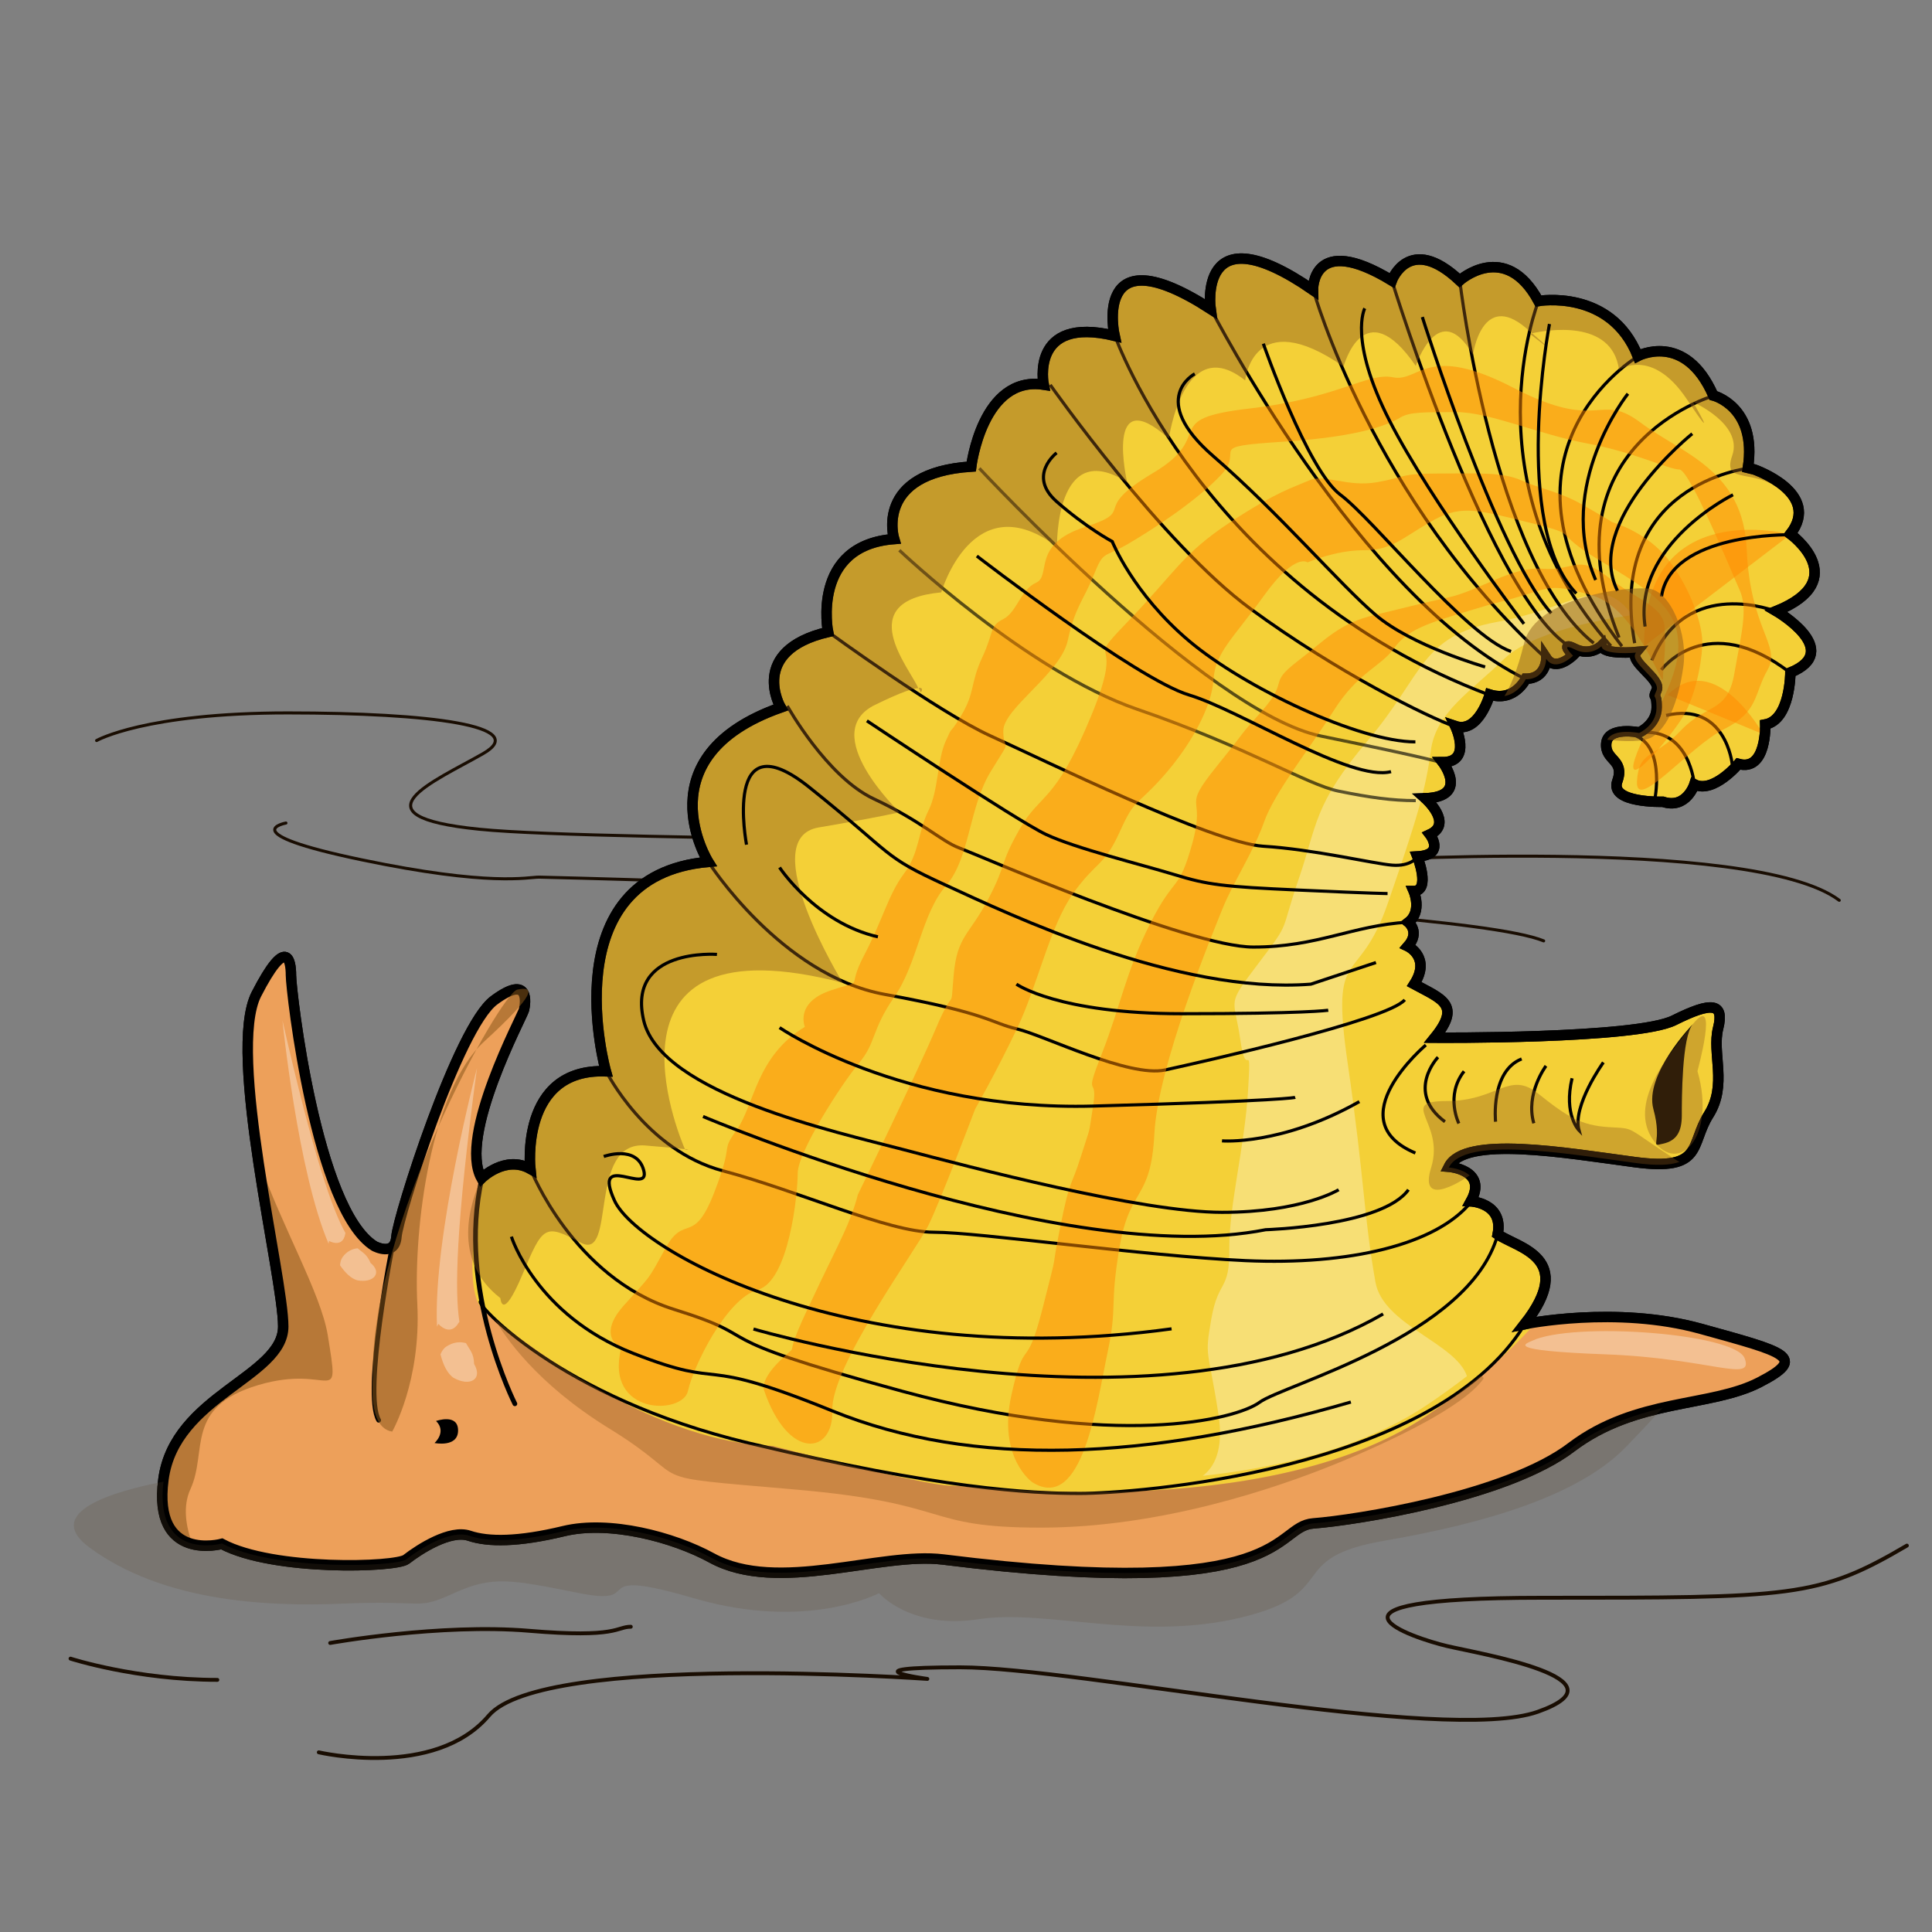 <?xml version="1.0" encoding="utf-8"?>
<!-- Generator: Adobe Illustrator 24.0.2, SVG Export Plug-In . SVG Version: 6.00 Build 0)  -->
<svg version="1.1" id="Layer_1" xmlns="http://www.w3.org/2000/svg" xmlns:xlink="http://www.w3.org/1999/xlink" x="0px" y="0px"
	 viewBox="0 0 1000 1000" style="enable-background:new 0 0 1000 1000;" xml:space="preserve">
<rect x="0" y="0" width="1000" height="1000" fill="#808080" stroke="none"/>
<style type="text/css">
	.st0{fill:none;stroke:#190D02;stroke-width:1.576;stroke-linecap:round;stroke-linejoin:round;stroke-miterlimit:10;}
	.st1{fill:#F4D037;stroke:#000000;stroke-width:5.409;stroke-miterlimit:10;}
	.st2{fill:#EDA05A;}
	.st3{opacity:0.31;fill:#FFFFFF;}
	.st4{fill:none;stroke:#000000;stroke-width:2.446;stroke-linecap:round;stroke-miterlimit:10;}
	.st5{fill:none;stroke:#000000;stroke-width:1.63;stroke-miterlimit:10;}
	.st6{opacity:0.63;fill:none;stroke:#000000;stroke-width:1.63;stroke-miterlimit:10;}
	.st7{opacity:0.5;fill:#FF8B00;}
	.st8{opacity:0.54;fill:#89571B;}
	.st9{opacity:0.44;}
	.st10{fill:#89571B;}
	.st11{fill:none;}
	.st12{fill:none;stroke:#000000;stroke-width:5.409;stroke-miterlimit:10;}
	.st13{opacity:0.47;fill:#89571B;}
	.st14{opacity:0.35;fill:#89571B;}
	.st15{opacity:0.19;fill:#5E472E;}
	.st16{fill:none;stroke:#190D02;stroke-width:2;stroke-linecap:round;stroke-linejoin:round;stroke-miterlimit:10;}
	.st17{opacity:0.34;fill:#FFFFFF;}
</style>
<path class="st0" d="M148,426c0,0-28,5,39,19s86,9,92,9s469,12,520,33"/>
<path class="st0" d="M50,383.3c0,0,25-14.3,99-14.3s126,6.8,101,21.1s-69,32.3-2,39.1c67,6.8,373,3.7,444,16.8c0,0,215-14,260,20"/>
<g>
	<path class="st1" d="M114.8,799.1c0,0-35.9,9.8-30.2-33.4c5.7-43.2,62-53,62-79.1s-29.3-141.8-13.9-172
		c15.5-30.2,17.9-17.9,17.9-9.8c0,8.2,13,121.5,43.2,140.2c0,0,10.6,5.7,11.4-4.9c0.8-10.6,31.8-108.4,50.5-122.3
		c18.7-13.9,16.3,1.6,15.5,4.9c-0.8,3.3-34.2,65.2-22,87.2c0,0,12.2-12.2,25.3-4.9c0,0-5.7-52.2,39.1-50.5c0,0-28.5-101.1,53-108.4
		c0,0-34.2-54.6,37.5-79.9c0,0-17.1-29.3,24.5-39.1c0,0-9-44.8,34.2-48.1c0,0-10.6-34.2,39.9-37.5c0,0,5.7-47.3,37.5-42.4
		c0,0-7.3-35.9,36.7-25.3c0,0-12.2-53.8,49.7-13.9c0,0-7.3-51.4,53-9.8c0,0-0.8-30.2,40.8-4.9c0,0,9-24.5,35.1,0
		c0,0,23.6-21.2,40.8,10.6c0,0,37.5-6.5,51.4,28.5c0,0,24.5-13,39.1,20.4c0,0,22.8,5.7,17.9,37.5l3.3,0.8c0,0,35.1,12.2,18.7,33.4
		c0,0,32.6,23.6-7.3,39.9c0,0,35.1,20.4,7.3,31.8c0,0,0,24.5-13,26.9c0,0,0.8,24.5-13.9,20.4c0,0-13,15.5-22.8,10.6
		c0,0-4.1,13-16.3,9c0,0-27.7,0.8-23.6-10.6c4.1-11.4-6.5-10.6-5.7-19.6c0.8-9,17.1-5.7,17.1-5.7s9-4.1,9-13s-2.4-3.3,0-9
		c2.4-5.7-14.7-14.7-10.6-19.6c0,0-17.1,1.6-17.9-3.3c0,0-5.7,5.7-13.9,1.6c-8.2-4.1-0.8,3.3-0.8,3.3s-9,9-13.9,1.6
		c0,0,0,10.6-10.6,10.6c0,0-5.7,12.2-18.7,8.2c0,0-5.7,20.4-17.9,16.3c0,0,9,18.7-6.5,18.7c0,0,13.9,17.9-9,18.7
		c0,0,14.7,13,2.4,18.7c0,0,8.2,10.6-6.5,11.4c0,0,7.1,17.9-1.9,17.9c0,0,4.6,10.5-2.7,16.2c0,0,6.2,5-0.3,12.4
		c0,0,12.2,5.7,3.3,19.6c14.2,7.7,24.5,10.6,10.6,27.7c0,0,104.3,0.8,123.9-9s26.1-9,22.8,4.1c-3.3,13,4.9,29.3-4.9,44.8
		c-9.8,15.5-2.4,29.3-38.3,24.5s-88-13.9-96.2,2.4c0,0,20.4,1.6,11.4,17.9c0,0,17.1,0.8,13.9,17.1c10.6,7.1,40.8,12.2,13.9,46.5
		c0,0,47.3-9.8,91.3,2.4c44,12.2,55.4,14.7,30.2,27.7c-25.3,13-63.6,8.2-97,33.4C780,774.7,701,786.9,679.8,788.5
		c-21.2,1.6-10.3,41.4-191.6,18.7c-32.6-4.1-85.6,17.9-119.8-0.8c-19.9-10.9-53-19.6-76.6-13.9s-39.1,5.7-48.9,2.4
		c-9.8-3.3-25.5,6.7-32.6,12.2C205.1,811.3,141.5,813.3,114.8,799.1z"/>
	<path class="st2" d="M880.3,688.3c-34.7-9.6-71.5-5.6-85.5-3.5c-13.3,14.9-31.7,31.5-57.1,48.4C654.5,788.4,506.3,769,492.2,769
		c-14.1,0-92.3-20.6-92.3-20.6c-65.8-1.7-137.9-60.5-149.9-70.6c-12-10.1-0.6-67.5-0.6-67.5l0.7-1c-0.5,0.4-0.8,0.7-0.8,0.7
		c-12.2-22,21.2-84,22-87.2c0.8-3.3,3.3-18.7-15.5-4.9c-18.7,13.9-49.7,111.7-50.5,122.3c-0.8,10.6-11.4,4.9-11.4,4.9
		c-30.2-18.7-43.2-132.1-43.2-140.2c0-8.2-2.4-20.4-17.9,9.8c-15.5,30.2,13.9,145.9,13.9,172c0,26.1-56.2,35.9-62,79.1
		c-5.7,43.2,30.2,33.4,30.2,33.4c26.7,14.2,90.2,12.1,95.4,8.2c7.1-5.5,22.8-15.5,32.6-12.2c9.8,3.3,25.3,3.3,48.9-2.4
		c23.6-5.7,56.8,3,76.6,13.9c34.2,18.7,87.2-3.3,119.8,0.8c181.3,22.7,170.4-17.1,191.6-18.7c21.2-1.6,100.3-13.9,133.7-39.1
		c33.4-25.3,71.7-20.4,97-33.4C935.7,702.9,924.3,700.5,880.3,688.3z"/>
	<path class="st3" d="M622.5,763.9c40.4-4.4,82.7-14.6,115.2-36.1c7.8-5.2,15-10.4,21.6-15.5c-5.7-17.2-43.5-26.4-47.4-48.8
		c-6.3-36.1-5.4-51.4-14.4-113.6c-9-62.2,5.4-37.9,20.7-82c15.3-44.2,19.8-59.5,22.4-79.4c2.6-19.9,20.8-30.6,37.9-47.4
		c17.1-16.8,66.3-22.7,66.3-22.7c-15.8-22.4-30.2-3.8-69.9,3.5s-37.9,27-66.6,61c-28.7,33.9-26.3,43.6-36.2,72.4
		c-9.9,28.8-3.6,20.7-20.7,43.3s-12.6,17.1-9.4,39.7c3.2,22.6,5.8-3.6,4,26.1c-1.8,29.7-9.9,59.5-9.7,81.9
		c0.2,22.4-5.6,15.5-9.3,36.2c-3.6,20.7-1.8,14.4,3.6,49.1C633.7,750.8,628.1,759.8,622.5,763.9z"/>
	<g>
		<path d="M225.7,735.5c0,0,11.4-4.1,11.4,4.9s-12.2,6.5-12.2,6.5S231.4,741.2,225.7,735.5z"/>
	</g>
	<path class="st4" d="M266.5,726.6c0,0-30.2-59.5-17.1-116.6"/>
	<path class="st4" d="M203.3,643.8c0,0-15.5,77.4-7.3,91.3"/>
	<path class="st5" d="M248.7,673.7c-3.4-0.1,39.8,49.6,139.2,73.3S533,773,559.1,773c26.1,0,182.6-10.6,229.9-87.2"/>
	<g>
		<path d="M876.2,530.1c0,0-25.3,26.1-20.4,44c4.9,17.9-2.4,19.6,4.9,17.9c7.3-1.6,9.8-6.5,9.8-14.7S870.5,536.6,876.2,530.1z"/>
	</g>
	<path class="st5" d="M313.8,554.6c0,0,20.4,40.8,60.3,51.4c39.9,10.6,85.6,31.8,109.2,31.8c23.6,0,107.6,12.2,161.4,14.7
		c53.8,2.4,98.6-8.2,116.6-30.2"/>
	<path class="st5" d="M274.6,605.1c0,0,22,56.2,74.2,72.6c52.2,16.3,7.3,12.2,118.2,42.4s172.8,14.7,185,5.7
		c12.2-9,108.4-34.2,123.1-86.4"/>
	<path class="st5" d="M366.7,446.2c0,0,37.5,58.7,91.3,68.5c53.8,9.8,54.6,14.7,68.5,17.9c13.9,3.3,57.9,25.3,76.6,21.2
		s115.1-25.7,124-36.3"/>
	<path class="st5" d="M407.5,365.4c0,0,20.4,36.7,44.8,48.1s35.1,22,44,25.3s119,51.4,152.4,51.4c33.4,0,51.1-11.2,80.2-12.9"/>
	<path class="st5" d="M428.7,327.1c0,0,57.1,41.6,84,53.8c26.9,12.2,114.9,55.4,141,57.1c26.1,1.6,57.1,9,66.8,9.8s13-4.1,13-4.1"/>
	<path class="st6" d="M732.8,414.4c-12.2,0-23.6-1.6-39.9-4.9c-16.3-3.3-47.3-22.8-104.3-42.4c-57.1-19.6-123.1-82.3-123.1-82.3"/>
	<path class="st6" d="M506.9,242.4c0,0,117.4,126.4,176.9,138.6s62.8,13.9,62.8,13.9"/>
	<path class="st5" d="M543.6,199.2c0,0,57.9,82.3,103.5,115.8c45.6,33.4,92.1,56.2,106,61.1"/>
	<path class="st5" d="M577.1,173.9c0,0,46.5,130.4,194,185.9"/>
	<path class="st5" d="M626.8,160c0,0,76.6,149.2,163,191.6"/>
	<path class="st5" d="M679.8,150.2c0,0,30.2,108.4,120.6,190.8"/>
	<path class="st5" d="M720.5,145.4c0,0,52.2,169.6,94.6,190.8"/>
	<path class="st5" d="M755.6,145.4c0,0,17.1,145.9,69.3,187.5"/>
	<path class="st5" d="M796.3,155.9c0,0-37.5,93.7,37.5,178.5"/>
	<path class="st5" d="M847.7,184.5c0,0-84.8,50.5-8.2,150"/>
	<path class="st5" d="M886.8,204.9c0,0-88.7,25.9-48.8,125.1"/>
	<path class="st5" d="M904.8,242.4c0,0-73.4,8.2-58.7,90.5"/>
	<path class="st7" d="M851,334.5c-0.8-78.3,75.8-57.9,75.8-57.9"/>
	<path class="st5" d="M919.4,316.5c0,0-46.5-18.7-64.4,25.3"/>
	<path class="st5" d="M859.9,346.7c0,0,23.6-31.8,66.8,1.6"/>
	<path class="st7" d="M863.2,359.7c24.5-24.5,49.4,20.3,49.4,20.3"/>
	<path class="st5" d="M896.6,395.6c0,0-3.3-32.6-34.2-25.3"/>
	<path class="st5" d="M877,406.2c0,0-2.4-30.2-28.5-26.9"/>
	<path class="st5" d="M856.7,412.7c0,0,5.4-28.8-12.8-32.7"/>
	<path class="st8" d="M133.6,599.9c5.4,36.7,13.1,73.5,13.1,86.8c0,26.1-56.2,35.9-62,79.1c-3.1,23.3,5.9,31.2,14.9,33.5
		c-3.3-8.9-5.2-19.6-1-28.6c9-19.6-3.3-42.4,35.1-53.8s42.4,13.9,35.9-26.1C165.9,669.1,146.2,635.5,133.6,599.9z"/>
	<g class="st9">
		<path class="st10" d="M354.6,594.7c0.1,0.2,0.2,0.4,0.2,0.4S358.1,595.2,354.6,594.7z"/>
		<path class="st10" d="M475.5,356c0.6,1.5,1.1,2.4,1.1,2.4S478.6,355.9,475.5,356z"/>
		<path class="st10" d="M793,172.5c-0.7,0.2-1.1,0.3-1.1,0.3S810.6,187.7,793,172.5z"/>
		<path class="st10" d="M732.8,189.4c0,0,11.9-36,29.6-5.8c0,0,4.6-33.3,27.5-13.8c1.2,1,2.2,1.9,3.1,2.7c6.7-1.5,41.4-7.9,45,18.9
			c0,0,17-11.8,35,15.1s3.3,1.6,3.3,1.6s26,11.4,20.3,27.7s13.2,5,27.8,20.4c1.9,2,3.6,2.9,5.1,2.9c-5.2-10.3-21.5-16-21.5-16
			l-3.3-0.8c4.9-31.8-17.9-37.5-17.9-37.5c-14.7-33.4-39.1-20.4-39.1-20.4c-13.9-35.1-51.4-28.5-51.4-28.5
			c-17.1-31.8-40.8-10.6-40.8-10.6c-26.1-24.5-35.1,0-35.1,0c-41.6-25.3-40.8,4.9-40.8,4.9c-60.3-41.6-53,9.8-53,9.8
			c-62-39.9-49.7,13.9-49.7,13.9c-44-10.6-36.7,25.3-36.7,25.3c-31.8-4.9-37.5,42.4-37.5,42.4c-50.5,3.3-39.9,37.5-39.9,37.5
			c-43.2,3.3-34.2,48.1-34.2,48.1c-41.6,9.8-24.5,39.1-24.5,39.1c-71.7,25.3-37.5,79.9-37.5,79.9c-81.5,7.3-53,108.4-53,108.4
			c-44.8-1.6-39.1,50.5-39.1,50.5c-13-7.3-25.3,4.9-25.3,4.9c0,0,0-0.1,0-0.1c-5.5,11.7-16.1,42,9.8,62c0,0,0.8,13,11.4-12.2
			c10.6-25.3,11.5-26.5,30.2-16.5c18.7,10,3.2-52.8,33.4-50.3c12.4,1,18.1,1.6,20.5,1.9c-3.1-7.1-49.9-120.3,81.7-86.1
			c0,0-45.9-74.7-12.5-80.4c33.4-5.7,41.9-7.9,41.9-7.9s-42.8-41-12.6-55.6c13.7-6.7,19.8-8.6,22.3-8.6
			c-4.5-10.6-34.6-45.2,11.9-49.6c0,0,16.3-56.5,59.9-23.6c0,0-1.1-57.3,36.3-33.4c0,0-12.2-52.8,21.6-22.6c0,0,7.7-55.4,39.5-30.1
			c0,0,3.9-39.7,50.9-7.2C695.6,189.5,705.9,150.2,732.8,189.4z"/>
	</g>
	<path class="st11" d="M257.6,521.4c5.9-3.7,8.8-7,10.3-9.2c-2.4-0.1-6.2,1.4-12,5.7c-18.7,13.9-49.7,111.7-50.5,122.3
		c-0.4,4.6-2.6,6.1-4.9,6.4c-2.9,22-5.3,47.4-6.9,76.9c-0.2,4.1,12.6-38.3,22.5-69.8S246.9,528,257.6,521.4z"/>
	<path class="st7" d="M321.5,697.8c0,0-13.1-5.9,1.4-22.1c14.4-16.2,11.7-11.7,21.6-29.7c9.9-18,14.4-0.9,25.2-28.8
		c10.8-27.9,2.7-19.8,11.7-32.5c9-12.6,9.9-37.9,35.2-53.2c0,0-5.4-12.6,13.5-18.9c18.9-6.3,7.2,0.9,17.1-18s12.6-31.6,20.7-42.4
		c8.1-10.8,7.2-21.6,12.6-32.5c5.4-10.8,4.5-26.1,9-36.1s0.7-1.1,8-13.2c7.3-12.1,4.6-16.6,10.9-30.1c6.3-13.5,3.6-16.2,10.8-19.8
		c7.2-3.6,9-15.3,17.1-18.9c8.1-3.6-2.7-19.8,25.2-28.8s1.8-8.1,35.2-27.9s2.7-27.9,49.6-33.4c46.9-5.4,61.3-18.9,74.8-16.2
		c13.5,2.7,17.1-18,62.2,5.4s44.2,1.8,65.8,18s53.2,24.3,55,65.8c1.8,41.5,18,49.6,10.8,62.2c-7.2,12.6-4.5,21.6-22.5,30.7
		c-18,9-46,43.3-45.1,27c0.9-16.2,9-11.7,22.5-26.1s24.3-9,27.9-29.7c3.6-20.7,7.2-33.4,2.7-43.3S874.6,243,869.2,243
		s-23.4-9-47.8-13.5c-24.3-4.5-50.5-16.2-67.6-16.2s-24.3,0-28.8,2.7c-4.5,2.7-18,9.9-60.4,12.6c-42.4,2.7-19.8,3.6-32.5,17.1
		c-12.6,13.5-36.1,28.8-48.7,36.1c-12.6,7.2-12.1,3-17.3,15.9s-9.7,16.5-13.4,33.7c-3.6,17.1-33.4,35.2-33.4,46.9s5.4,1.8-6.3,20.7
		c-11.7,18.9-10.8,45.1-23.4,59.5c-12.6,14.4-14.7,40.2-26.7,57.5c-12,17.3-9.3,23.6-18.4,34.4s-31.6,46-31.6,56.8
		s-4.5,55.9-20.7,60.4c-16.2,4.5-33.4,39.7-36.1,52.3C353.5,732.5,312.8,732.7,321.5,697.8z"/>
	<path class="st7" d="M395.4,719.4c0,0-2.2-5,8.8-15.6c11-10.6,0.2,2.9,12.8-24.1c12.6-27,14.4-29.7,19.8-41.5s7.2-19.8,7.2-19.8
		s30.7-63.1,40.6-86.5c9.9-23.4,7.2-6.3,9-27c1.8-20.7,8.1-20.7,18-39.7c9.9-18.9,5.4-17.1,16.2-36.1s18-12.6,37-58.6
		s-5.4-23.4,18.9-48.7c24.3-25.2,28.2-35.1,52.9-51.4c24.7-16.2,32.8-18.1,40.9-21.7c8.1-3.6,19.8,3.6,35.2,0.9
		c15.3-2.7,11.7-4.5,31.6-4.5s33.4-0.9,43.3,3.6c9.9,4.5,18.9,5.4,31.6,12.6c12.6,7.2,15.3,9,15.3,9s17.9,4.9,29.2,19.6
		c11.3,14.7,18,33.8,17.4,44.5c-0.6,10.7-4,27.4-10.9,38c-6.9,10.6-29.4,37.6-24,20.5c5.4-17.1,22.5-38.8,22.5-58.6
		S854.6,306,827.9,290c-26.8-16-7.8-12.4-36.7-19.6c-28.8-7.2-35.9-9-51.3,0c-15.4,9-19.9,14.4-34.3,14.4s-28.8,6.3-28.8,6.3
		s-6.3-5.4-22.5,17.1c-16.2,22.5-25.3,29.5-26.2,43.6s-11.7,33.9-26.1,50.1c-14.4,16.2-14.4,10.8-22.5,28.8s-12.1,14.9-24.1,31.8
		c-12,16.9-18.3,47.5-29.1,70.1s-21.6,41.5-21.6,41.5s-18,47.8-24.3,60.4c-6.3,12.6-50.5,73-49.6,95.6
		C431.5,752.8,408,756.4,395.4,719.4z"/>
	<path class="st7" d="M534.3,767.2c0,0-18-12.6-10.8-45.1c7.2-32.5,7.2-9.9,16.2-45.1c9-35.2,3.6-14.4,9-41.5
		c5.4-27,5.4-19.8,10.8-37s3.6-9,6.3-26.1s-5.4-1.8,4.5-27c9.9-25.2,12.3-42.1,25.1-67.5s14.6-15.5,21.8-41.6
		c7.2-26.1-6.3-16.2,12.6-39.7c18.9-23.4,8.5-11.8,23.2-28.4s3-13.9,18.3-25.7c15.3-11.7,21.6-19.8,40.6-24.3
		c18.9-4.5,21.6-5.4,37.9-9c16.2-3.6,32.7-16.2,48.8-14.8c16.1,1.3,17.9-8,33.7,4.3c15.8,12.3,28.4,15,29.3,25.8
		c0.9,10.8-0.9,22.5-0.9,27s-14.3-36.6-36-43.1s-22.4-4.3-36.9,0c-14.5,4.3-7.3,1.6-28,7.9c-20.7,6.3-31.4,9.6-38.2,19.2
		c-6.9,9.6-18.6,12.3-31.2,32.2s-30.7,42.4-36.1,57.7c-5.4,15.3-16.2,31.6-21.6,45.1c-5.4,13.5-33.4,81.1-35.2,116.3
		c-1.8,35.2-12.6,27-18,58.6c-5.4,31.6-0.9,29.7-6.3,55S560.4,783.4,534.3,767.2z"/>
	<path class="st12" d="M114.8,799.1c0,0-35.9,9.8-30.2-33.4c5.7-43.2,62-53,62-79.1s-29.3-141.8-13.9-172
		c15.5-30.2,17.9-17.9,17.9-9.8c0,8.2,13,121.5,43.2,140.2c0,0,10.6,5.7,11.4-4.9c0.8-10.6,31.8-108.4,50.5-122.3
		c18.7-13.9,16.3,1.6,15.5,4.9c-0.8,3.3-34.2,65.2-22,87.2c0,0,12.2-12.2,25.3-4.9c0,0-5.7-52.2,39.1-50.5c0,0-28.5-101.1,53-108.4
		c0,0-34.2-54.6,37.5-79.9c0,0-17.1-29.3,24.5-39.1c0,0-9-44.8,34.2-48.1c0,0-10.6-34.2,39.9-37.5c0,0,5.7-47.3,37.5-42.4
		c0,0-7.3-35.9,36.7-25.3c0,0-12.2-53.8,49.7-13.9c0,0-7.3-51.4,53-9.8c0,0-0.8-30.2,40.8-4.9c0,0,9-24.5,35.1,0
		c0,0,23.6-21.2,40.8,10.6c0,0,37.5-6.5,51.4,28.5c0,0,24.5-13,39.1,20.4c0,0,22.8,5.7,17.9,37.5l3.3,0.8c0,0,35.1,12.2,18.7,33.4
		c0,0,32.6,23.6-7.3,39.9c0,0,35.1,20.4,7.3,31.8c0,0,0,24.5-13,26.9c0,0,0.8,24.5-13.9,20.4c0,0-13,15.5-22.8,10.6
		c0,0-4.1,13-16.3,9c0,0-27.7,0.8-23.6-10.6c4.1-11.4-6.5-10.6-5.7-19.6c0.8-9,17.1-5.7,17.1-5.7s9-4.1,9-13s-2.4-3.3,0-9
		c2.4-5.7-14.7-14.7-10.6-19.6c0,0-17.1,1.6-17.9-3.3c0,0-5.7,5.7-13.9,1.6c-8.2-4.1-0.8,3.3-0.8,3.3s-9,9-13.9,1.6
		c0,0,0,10.6-10.6,10.6c0,0-5.7,12.2-18.7,8.2c0,0-5.7,20.4-17.9,16.3c0,0,9,18.7-6.5,18.7c0,0,13.9,17.9-9,18.7
		c0,0,14.7,13,2.4,18.7c0,0,8.2,10.6-6.5,11.4c0,0,7.1,17.9-1.9,17.9c0,0,4.6,10.5-2.7,16.2c0,0,6.2,5-0.3,12.4
		c0,0,12.2,5.7,3.3,19.6c14.2,7.7,24.5,10.6,10.6,27.7c0,0,104.3,0.8,123.9-9s26.1-9,22.8,4.1c-3.3,13,4.9,29.3-4.9,44.8
		c-9.8,15.5-2.4,29.3-38.3,24.5s-88-13.9-96.2,2.4c0,0,20.4,1.6,11.4,17.9c0,0,17.1,0.8,13.9,17.1c10.6,7.1,40.8,12.2,13.9,46.5
		c0,0,47.3-9.8,91.3,2.4c44,12.2,55.4,14.7,30.2,27.7c-25.3,13-63.6,8.2-97,33.4C780,774.7,701,786.9,679.8,788.5
		c-21.2,1.6-10.3,41.4-191.6,18.7c-32.6-4.1-85.6,17.9-119.8-0.8c-19.9-10.9-53-19.6-76.6-13.9s-39.1,5.7-48.9,2.4
		c-9.8-3.3-25.5,6.7-32.6,12.2C205.1,811.3,141.5,813.3,114.8,799.1z"/>
	<path class="st5" d="M738,540.9c0,0-46,38.8-5.4,55.9"/>
	<path class="st5" d="M744.3,547.2c0,0-17.1,18,3.6,33.4"/>
	<path class="st5" d="M755.1,581.5c0,0-7.2-14.4,2.7-27"/>
	<path class="st5" d="M774.1,580.6c0,0-2.7-26.1,13.5-32.5"/>
	<path class="st5" d="M800.2,551.7c0,0-10.8,14.4-6.3,29.7"/>
	<path class="st5" d="M829.9,549.9c0,0-16.2,22.5-12.6,35.2c0,0-8.1-8.1-3.6-27"/>
	<path class="st5" d="M264.7,640.1c0,0,12.6,40.6,63.1,60.4s29.7,0,102.8,29.7c73,29.7,163.2,26.1,268.6-4.5"/>
	<path class="st5" d="M312.5,598.6c0,0,17.1-6.3,20.7,7.2c3.6,13.5-26.9-10.4-15.2,15.5c11.6,26,123.4,89.1,288.4,66.5"/>
	<path class="st5" d="M390,687.9c0,0,206.5,61.1,325.9-7.8"/>
	<path class="st5" d="M363.9,577.9c0,0,186.6,79.3,291.2,58.6c0,0,60.4-1.8,73.9-20.7"/>
	<path class="st5" d="M371.1,494c0,0-46.9-3.6-37.9,34.3c9,37.9,100.1,57.7,134.3,66.7s123.5,32.5,165,32.5
		c41.5,0,60.4-11.7,60.4-11.7"/>
	<path class="st5" d="M403.5,531.9c0,0,63.1,43.3,162.3,40.6s104.6-4.5,104.6-4.5"/>
	<path class="st5" d="M386.4,437.2c0,0-12.6-65.8,32.5-29.7s37,35.2,70.3,50.5s119.9,56.8,189.3,51.4l33.7-11.2"/>
	<path class="st5" d="M403.5,449c0,0,18.8,28.6,50.9,35.9"/>
	<path class="st5" d="M526.1,509.4c0,0,21.5,15.3,85.6,15.3s75.8-1.8,75.8-1.8"/>
	<path class="st5" d="M448.7,373.1c0,0,77.4,51.6,92.7,58.8c15.3,7.2,49.1,15.5,66.5,20.8c17.4,5.3,24.6,6.2,64.3,8s46,1.8,46,1.8"
		/>
	<path class="st5" d="M505.6,287.8c0,0,82.7,63.8,109.8,71.9c27,8.1,83.8,45.1,104.6,39.7"/>
	<path class="st5" d="M546.9,234.4c0,0-15.3,11.7,0,25.2c15.3,13.5,28.8,20.7,28.8,20.7s10.8,27,39.7,51.4s88.3,52.3,117.2,52.3"/>
	<path class="st5" d="M618.4,193.5c0,0-24.6,13,9.7,42.7s64.9,65.8,83.8,82c18.9,16.2,56.8,27,56.8,27"/>
	<path class="st5" d="M653.9,177.9c0,0,22.8,65.5,39.9,78.2s64.9,73,88.3,81.1"/>
	<path class="st5" d="M706.4,159.6c0,0-8.6,16.1,12.8,58.1c21.4,42,69.6,105.2,69.6,105.2"/>
	<path class="st5" d="M736.2,164.1c0,0,37.9,120.8,66.7,153.3"/>
	<path class="st5" d="M802,167.7c0,0-19.9,104.2,13.9,139.5"/>
	<path class="st5" d="M842.6,203.8c0,0-37.9,47.6-16.7,96.4"/>
	<path class="st5" d="M875.9,224.5c0,0-56.6,45.4-38.7,81.3"/>
	<path class="st5" d="M851.5,324.3c-6.4-42.7,45.5-68.2,45.5-68.2"/>
	<path class="st5" d="M926.4,276.8c0,0-61.6-1.2-66.4,31.9"/>
	<path class="st5" d="M632.5,590.5c0,0,30.5,2.6,71.1-20.3"/>
	<path class="st13" d="M788.9,332.8c-3.6,14.9-7.6,23.3-10.2,27.5c7.6-1.4,11-8.7,11-8.7c10.6,0,10.6-10.6,10.6-10.6
		c4.9,7.3,13.9-1.6,13.9-1.6s-7.3-7.3,0.8-3.3c8.2,4.1,13.9-1.6,13.9-1.6c0.8,4.9,17.9,3.3,17.9,3.3c-4.1,4.9,13,13.9,10.6,19.6
		s0,0,0,9c0,9-9,13-9,13s-13.4-2.7-16.5,3.5c8.3,0.9,19.3,1.4,23.7-1.7c7.6-5.2,12.9-17.2,15.6-35.5c2.8-18.3-6.9-39.2-17.1-40.9
		C844.1,303.1,794.8,308.6,788.9,332.8z"/>
	<path class="st14" d="M760.5,608.5l0.4,0.1c-4-3.8-11-4.3-11-4.3c8.2-16.3,60.3-7.3,96.2-2.4c11.5,1.6,18.6,1.2,23.2-0.5
		c-0.7-0.4-1.5-0.8-2.2-1.3c-26.9-17.5-20-15.8-34.4-16.7c-14.4-0.9-21.6-5.4-36.6-17.4s-21.1,3.9-47.2,3.9
		c-26.1,0-0.9,10.8-8.1,34.3C733.5,627.5,760.5,608.5,760.5,608.5z"/>
	<path class="st14" d="M878.6,554.4c0,0,11.4-41.4-2.4-24.3c-13.8,17.1-33.5,41.5-20.5,60S888.5,588.7,878.6,554.4z"/>
	<path class="st14" d="M315.2,739.3c46.9,28.8,11.7,24.3,95.6,31.6c83.8,7.2,65.8,19.8,128,19.8s122.1-20.6,152.1-32.8
		c30-12.2,66.7-29.9,76.8-44.1c0.4-0.6,0-1.1-1.3-1.7c-8.4,6.9-17.9,14-28.6,21.2C654.5,788.4,506.3,769,492.2,769
		c-14.1,0-92.3-20.6-92.3-20.6c-58.5-1.5-121.9-48.1-143.7-65.5C261.1,691.5,277.4,716,315.2,739.3z"/>
	<path class="st15" d="M813.5,749.4C780,774.7,701,786.9,679.8,788.5c-21.2,1.6-10.3,41.4-191.6,18.7c-32.6-4.1-85.6,17.9-119.8-0.8
		c-19.9-10.9-53-19.6-76.6-13.9c-23.6,5.7-39.1,5.7-48.9,2.4c-9.8-3.3-25.5,6.7-32.6,12.2c-5.1,4-68.7,6-95.4-8.2
		c0,0-35.1,9.6-30.3-32c-26.2,5.1-63.1,16-38,34.3c37,27,88.3,30.7,131.6,28.8c43.3-1.8,37,3.6,56.8-5.4c19.8-9,28.8-7.2,64.9,0
		c36.1,7.2,0.9-14.4,59.5,2.7s95.6-2.7,95.6-2.7s16.2,18.9,51.4,13.5s83.8,11.7,136.1-0.9c52.3-12.6,21.6-30.7,73.9-39.7
		c52.3-9,101-23.4,125.3-48.7c8.9-9.2,14.8-15.6,18.9-20.1C845,732.6,828.7,737.9,813.5,749.4z"/>
</g>
<path class="st16" d="M170.9,850.4c0,0,56.9-10.2,103-6.3c46.1,3.9,45-2.1,52.6-2.1"/>
<path class="st16" d="M36.5,858.5c0,0,34,11,76,11"/>
<path class="st16" d="M165,907c0,0,60,14,88-19s227-19,227-19s-44-6,17-6s251,40,299,23s-30-30-47-34s-81-25,49-25s143,0,189-27"/>
<path class="st8" d="M203,741c0,0,15-26,13-66s7.1-110.6,34.5-135.8c27.5-25.2,26.2-28.8,17.3-27C259,514,191,636,193,713
	C193,713,190,739,203,741z"/>
<path class="st17" d="M226.9,685.2c0,0,5.9,7.1,10.5-0.5c0.1-0.2,0.2-0.4,0.4-0.5c-2.4-15.2-2.1-48.5,9.1-131.4
	c0,0-22.9,87.5-20.7,133.9L226.9,685.2z"/>
<path class="st17" d="M241.2,695.2c-2.9-0.8-6.5-0.7-10.2,1.8c-1.4,0.9-2.3,2.3-3,4c1.4,5.6,3.5,9.7,6.5,12c8.6,5,15.6,1,10.9-7
	C245.2,700.3,243.2,698.9,241.2,695.2z"/>
<path class="st17" d="M170.3,642.3c0,0,7,4,8.4-3.6c0-0.2,0.1-0.4,0.1-0.5c-6.6-11.7-16.4-38.9-32.6-110c0,0,7.9,78.3,23.9,115.6
	L170.3,642.3z"/>
<path class="st17" d="M185.1,646.1c-2.6,0.3-5.5,1.4-7.8,4.6c-0.8,1.2-1.2,2.6-1.3,4.2c2.8,4.1,5.8,6.9,9,7.8c8.5,1.5,13-3.9,6.8-9
	C189.8,649,187.8,648.5,185.1,646.1z"/>
<path class="st17" d="M793,694c-2.9,1.4-16,5,38,7s77,15,72,2S814,684,793,694z"/>
</svg>
